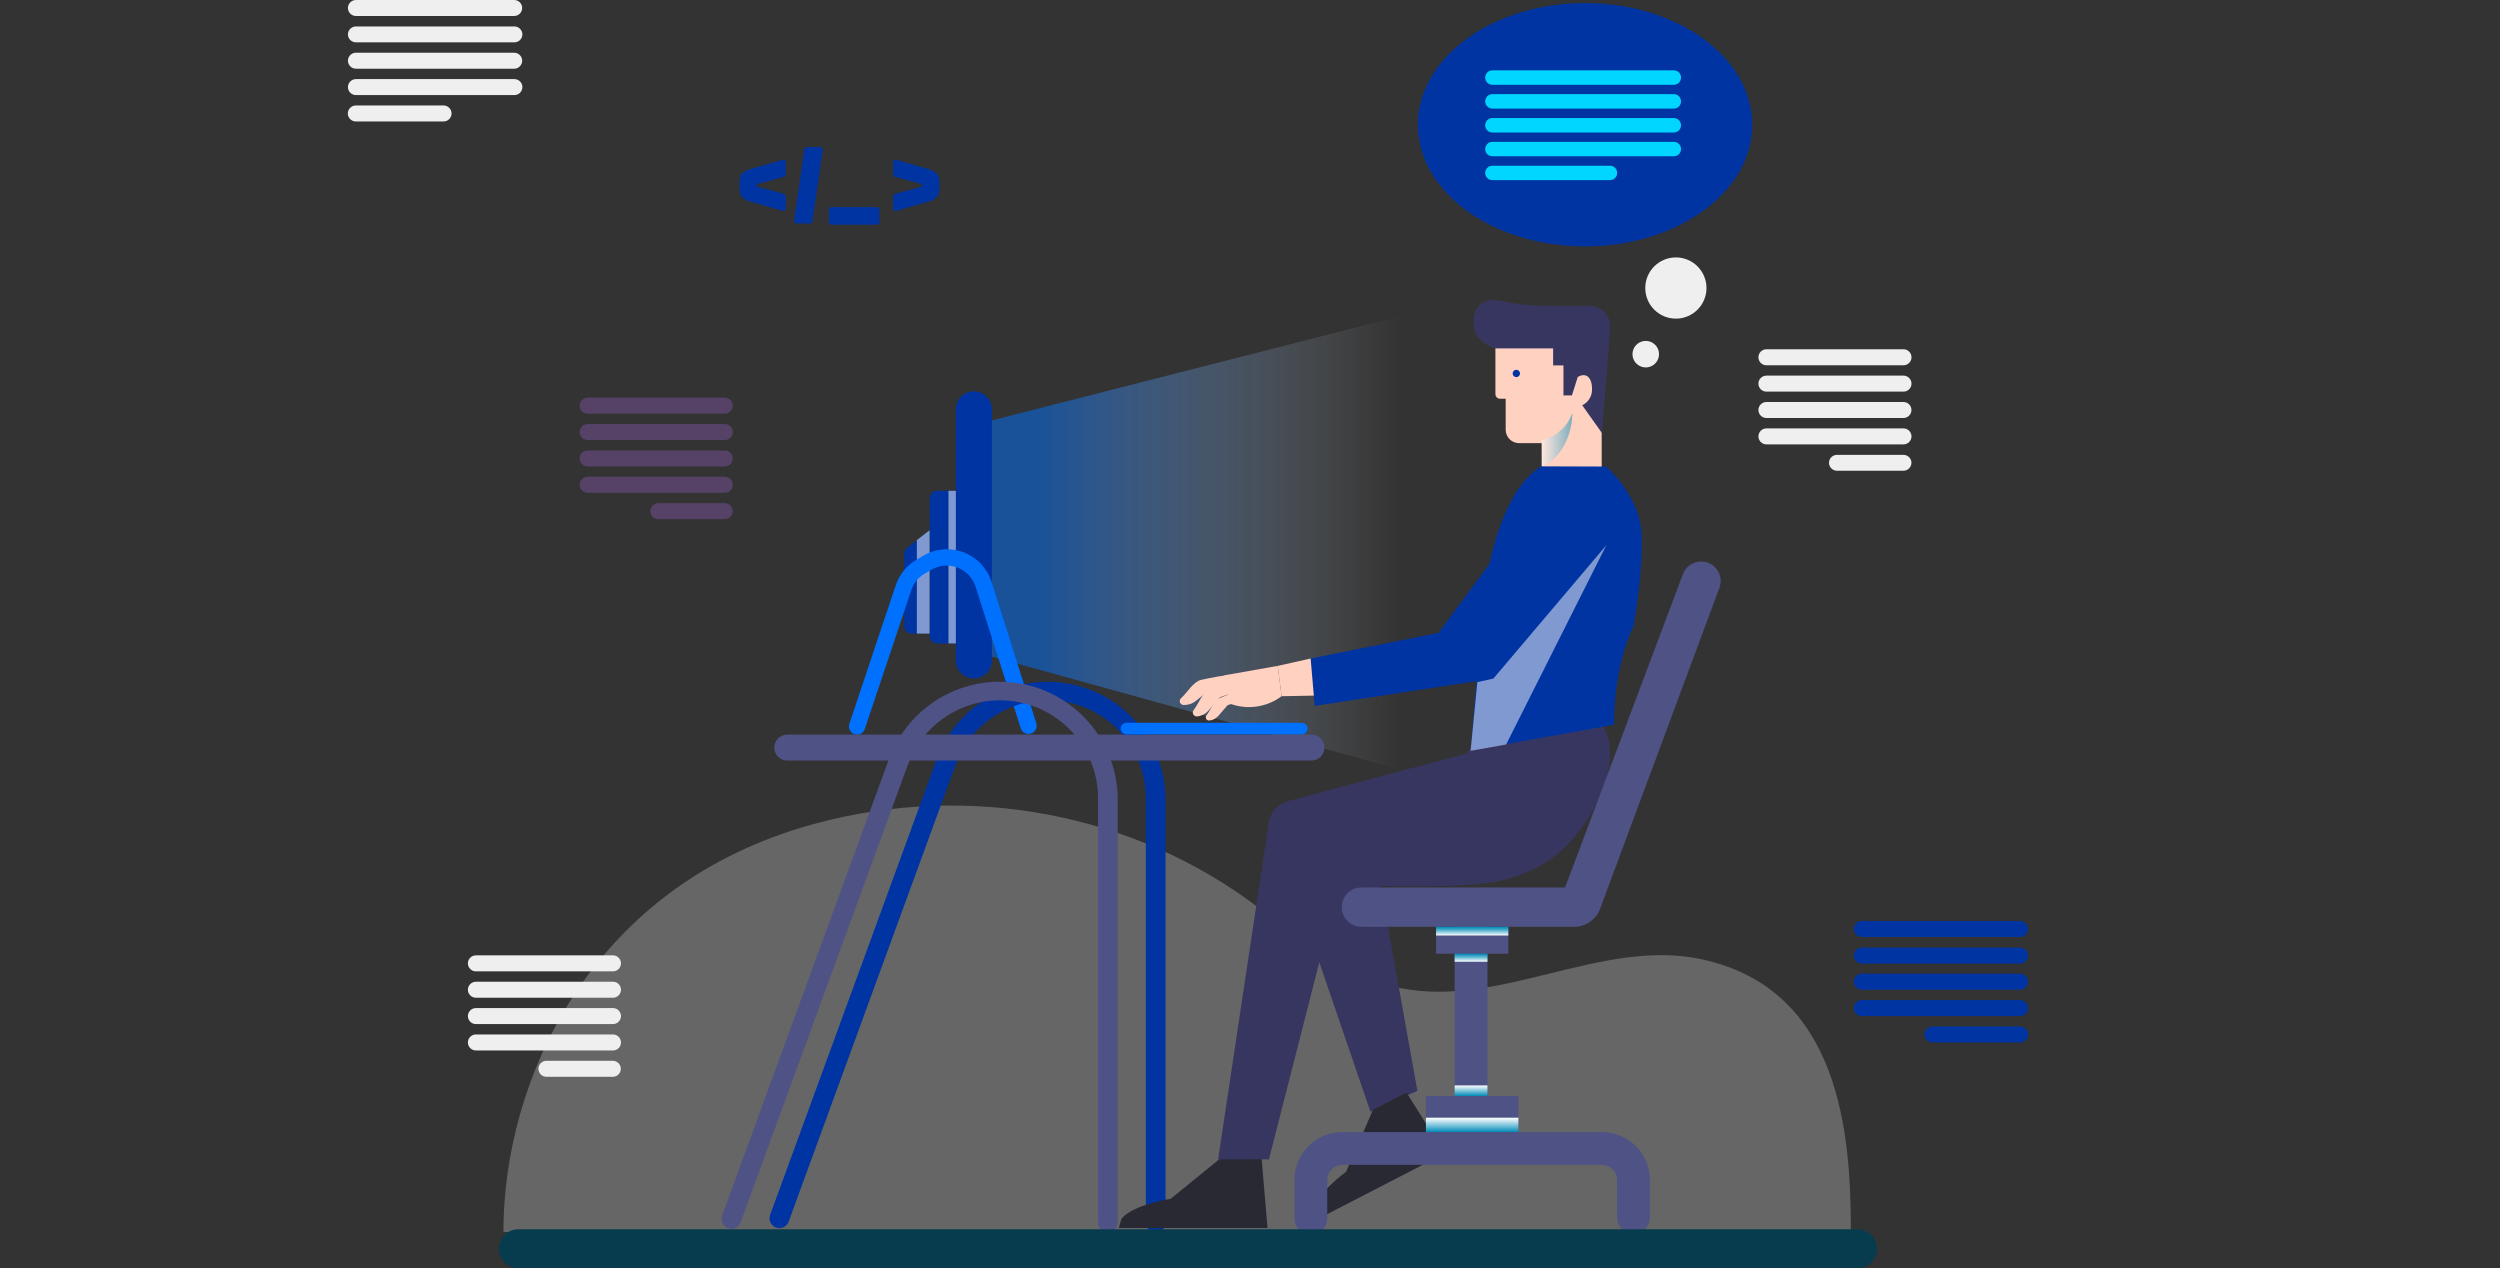 <svg width="690" height="350" viewBox="0 0 690 350" fill="none" xmlns="http://www.w3.org/2000/svg">
<rect x="0" y="0" width="690" height="350" fill="#333333" stroke="none"/>
<g style="mix-blend-mode:multiply" opacity="0.5">
<path style="mix-blend-mode:multiply" opacity="0.5" d="M510.839 340.027C510.839 313.4 508.204 273.068 469.666 264.762C442.241 258.864 414.403 278.097 386.864 272.783C370.551 269.634 357.572 257.809 344.123 248.15C308.863 222.919 263.002 215.909 221.459 228.333C162.306 246.027 138.941 298.583 138.941 340.027H510.839Z" fill="url(#paint0_linear_2535_6514)"/>
</g>
<path d="M273.771 113.002C273.771 110.248 271.542 108.016 268.792 108.016C266.042 108.016 263.812 110.248 263.812 113.002V182.256C263.812 185.009 266.042 187.242 268.792 187.242C271.542 187.242 273.771 185.009 273.771 182.256V113.002Z" fill="#0034A3"/>
<path d="M258.569 135.469H263.855V177.611H258.612C258.083 177.611 257.575 177.401 257.201 177.027C256.827 176.652 256.617 176.145 256.617 175.616V137.463C256.617 136.942 256.821 136.441 257.186 136.068C257.551 135.695 258.047 135.48 258.569 135.469Z" fill="#0034A3"/>
<path d="M251.574 174.869H256.56V146.375L250.32 151.247C250.08 151.438 249.886 151.681 249.753 151.957C249.62 152.234 249.551 152.536 249.551 152.843V172.874C249.553 173.138 249.606 173.399 249.709 173.642C249.812 173.885 249.961 174.105 250.149 174.29C250.337 174.475 250.56 174.622 250.804 174.721C251.048 174.82 251.31 174.87 251.574 174.869Z" fill="#0034A3"/>
<path style="mix-blend-mode:multiply" opacity="0.5" d="M263.815 135.469H261.777V177.582H263.815V135.469Z" fill="url(#paint1_linear_2535_6514)"/>
<path style="mix-blend-mode:multiply" opacity="0.5" d="M253.055 174.866H256.559V146.344L253.055 149.079V174.866Z" fill="url(#paint2_linear_2535_6514)"/>
<path d="M236.572 202.76C236.326 202.757 236.081 202.718 235.846 202.646C235.281 202.454 234.814 202.047 234.548 201.514C234.281 200.98 234.235 200.363 234.421 199.797L247.243 161.487C248.241 158.547 250.264 156.064 252.942 154.492L254.765 153.409C256.437 152.414 258.312 151.81 260.25 151.642C262.188 151.474 264.139 151.746 265.957 152.438C267.775 153.13 269.413 154.223 270.749 155.638C272.084 157.052 273.083 158.749 273.671 160.604L286.08 199.825C286.2 200.371 286.113 200.943 285.837 201.429C285.561 201.916 285.114 202.283 284.583 202.46C284.053 202.637 283.475 202.611 282.962 202.388C282.45 202.164 282.038 201.759 281.806 201.25L269.254 161.943C268.873 160.739 268.225 159.638 267.359 158.72C266.492 157.802 265.43 157.092 264.25 156.643C263.07 156.193 261.805 156.016 260.547 156.125C259.29 156.234 258.073 156.625 256.988 157.27L255.164 158.353C253.435 159.376 252.134 160.99 251.503 162.897L238.681 201.207C238.533 201.652 238.251 202.041 237.874 202.319C237.496 202.597 237.041 202.751 236.572 202.76Z" fill="#0071FF"/>
<path opacity="0.5" d="M386.148 212.331L273.77 181.23V116.023L386.148 87.344V212.331Z" fill="url(#paint3_linear_2535_6514)"/>
<path d="M318.961 340.185C318.242 340.182 317.553 339.893 317.046 339.383C316.539 338.873 316.254 338.183 316.254 337.464V220.726C316.352 214.295 314.157 208.04 310.062 203.081C305.967 198.121 300.24 194.782 293.907 193.66C287.574 192.539 281.049 193.709 275.5 196.962C269.952 200.214 265.742 205.335 263.626 211.409L217.666 337.179C217.419 337.858 216.912 338.41 216.257 338.714C215.603 339.019 214.854 339.051 214.176 338.803C213.498 338.556 212.945 338.049 212.641 337.395C212.336 336.74 212.304 335.991 212.552 335.313L258.526 209.557C261.154 202.369 266.229 196.337 272.861 192.518C279.492 188.698 287.257 187.336 294.793 188.671C302.328 190.005 309.153 193.951 314.07 199.815C318.987 205.679 321.682 213.088 321.682 220.74V337.464C321.682 338.186 321.395 338.878 320.885 339.388C320.375 339.899 319.682 340.185 318.961 340.185Z" fill="#0034A3"/>
<path d="M217.267 209.91H361.972C362.92 209.91 363.83 209.533 364.5 208.862C365.171 208.192 365.548 207.282 365.548 206.334C365.548 205.385 365.171 204.476 364.5 203.805C363.83 203.135 362.92 202.758 361.972 202.758H217.267C216.32 202.762 215.413 203.14 214.743 203.809C214.073 204.479 213.695 205.387 213.691 206.334C213.691 207.282 214.068 208.192 214.739 208.862C215.409 209.533 216.319 209.91 217.267 209.91Z" fill="#4F5285"/>
<path d="M305.785 340.184C305.063 340.184 304.371 339.897 303.86 339.387C303.35 338.877 303.063 338.185 303.063 337.463V220.725C303.151 214.301 300.951 208.056 296.858 203.106C292.764 198.155 287.043 194.822 280.717 193.702C274.392 192.582 267.874 193.747 262.329 196.991C256.784 200.235 252.574 205.345 250.45 211.407L204.476 337.178C204.371 337.535 204.193 337.866 203.955 338.152C203.717 338.438 203.422 338.671 203.09 338.839C202.758 339.006 202.395 339.104 202.023 339.125C201.652 339.147 201.28 339.092 200.931 338.964C200.581 338.836 200.262 338.638 199.992 338.382C199.722 338.126 199.508 337.817 199.362 337.475C199.216 337.132 199.142 336.764 199.145 336.392C199.147 336.02 199.225 335.652 199.375 335.312L245.335 209.541C247.963 202.354 253.038 196.321 259.67 192.502C266.302 188.683 274.067 187.321 281.602 188.655C289.138 189.99 295.963 193.935 300.88 199.799C305.797 205.664 308.492 213.072 308.491 220.725V337.463C308.491 338.182 308.207 338.872 307.699 339.382C307.192 339.892 306.504 340.18 305.785 340.184Z" fill="#4F5285"/>
<path d="M359.31 199.5H310.871C310.451 199.5 310.049 199.667 309.752 199.963C309.456 200.26 309.289 200.662 309.289 201.081C309.287 201.29 309.327 201.497 309.405 201.691C309.484 201.884 309.6 202.06 309.747 202.209C309.894 202.357 310.069 202.475 310.262 202.555C310.455 202.636 310.662 202.677 310.871 202.677H359.31C359.518 202.677 359.725 202.636 359.918 202.555C360.111 202.475 360.286 202.357 360.433 202.209C360.58 202.06 360.696 201.884 360.775 201.691C360.853 201.497 360.893 201.29 360.891 201.081C360.891 200.874 360.85 200.668 360.771 200.476C360.691 200.284 360.575 200.11 360.428 199.963C360.281 199.816 360.107 199.7 359.915 199.62C359.723 199.541 359.517 199.5 359.31 199.5Z" fill="#0071FF"/>
<path d="M410.541 250.672H401.48V304.411H410.541V250.672Z" fill="#4F5285"/>
<path d="M414.031 110.059H415.569V118.607C415.569 119.094 415.665 119.576 415.851 120.025C416.038 120.474 416.31 120.883 416.654 121.227C416.998 121.571 417.407 121.843 417.856 122.03C418.306 122.216 418.787 122.312 419.274 122.312H425.514V129.72H442.068V93.875H412.734V108.763C412.734 109.107 412.871 109.436 413.114 109.68C413.357 109.923 413.687 110.059 414.031 110.059Z" fill="#FFD1C1"/>
<path d="M442.126 119.502L436.698 111.852C437.531 111.452 438.23 110.82 438.71 110.031C439.191 109.242 439.432 108.33 439.405 107.407C439.405 104.059 437.681 102.705 435.458 104.059L433.848 109.13H431.512V100.853H428.662V96.166H412.735C412.735 96.166 406.68 94.741 406.68 89.043C406.68 83.344 410.626 82.375 413.974 83.002C418.392 83.992 422.91 84.47 427.437 84.427H438.763C439.783 84.424 440.785 84.694 441.665 85.21C442.544 85.727 443.269 86.469 443.764 87.361C444.306 88.349 444.548 89.472 444.462 90.595L442.126 119.502Z" fill="#373660"/>
<path style="mix-blend-mode:multiply" opacity="0.5" d="M425.516 121.482C427.449 121.046 429.24 120.125 430.721 118.807C432.201 117.489 433.322 115.816 433.978 113.945C433.978 113.945 434.292 124.431 425.573 128.89L425.516 121.482Z" fill="url(#paint4_linear_2535_6514)"/>
<path d="M418.504 104.086C419.062 104.086 419.515 103.633 419.515 103.074C419.515 102.515 419.062 102.062 418.504 102.062C417.945 102.062 417.492 102.515 417.492 103.074C417.492 103.633 417.945 104.086 418.504 104.086Z" fill="#0034A3"/>
<path d="M337.641 319.027L323.124 330.866C323.124 330.866 312.538 332.476 309.504 336.422L308.777 338.93H349.837L348.141 318.984L337.641 319.027Z" fill="#292934"/>
<path d="M354.324 236.951L378.245 306.831L391.195 301.076L378.786 231.68L354.324 236.951Z" fill="#373660"/>
<path d="M442.209 200.121C442.209 200.121 448.692 207.943 439.36 224.127C430.028 240.312 416.879 243.574 404.47 244.272C387.003 245.255 367.713 243.859 369.579 244.272L350.232 319.979H336.199L350.175 227.019C350.385 225.626 350.997 224.325 351.936 223.275C352.875 222.224 354.1 221.471 355.461 221.107L404.826 207.943L412.021 198.227L442.209 200.121Z" fill="#373660"/>
<path d="M443.365 128.821C443.365 128.821 452.312 136.571 453.039 146.886C453.722 156.702 450.873 172.787 450.873 172.787C450.873 172.787 445.473 182.76 445.473 200.027L405.91 207.15L409.03 169.838C409.03 169.838 410.811 138.253 425.272 128.75L443.365 128.821Z" fill="#0034A3"/>
<path d="M417.492 137.596L443.364 128.82H425.271C422.023 131.092 419.357 134.099 417.492 137.596Z" fill="#0034A3"/>
<path d="M423.419 138.906L396.293 175.663L412.164 187.288L443.336 150.489L423.419 138.906Z" fill="#0034A3"/>
<path d="M397.062 174.664L361.73 181.745L362.856 194.823L412.164 187.287L397.062 174.664Z" fill="#0034A3"/>
<path style="mix-blend-mode:multiply" opacity="0.5" d="M443.338 150.492L412.166 187.292L407.749 188.26L405.883 207.223L415.699 205.47L443.338 150.492Z" fill="url(#paint5_linear_2535_6514)"/>
<path d="M361.73 181.75L352.641 183.787L353.723 192.15L362.613 191.993L361.73 181.75Z" fill="#FFD1C1"/>
<path d="M378.942 306.307L371.52 323.403C371.52 323.403 362.972 329.643 362.031 334.515L362.544 337.051L398.774 318.345L388.203 301.562L378.942 306.307Z" fill="#292934"/>
<path d="M352.64 183.781L337.938 186.388L339.476 194.21C341.833 195.092 344.374 195.365 346.864 195.003C349.355 194.642 351.714 193.659 353.723 192.144L352.64 183.781Z" fill="#FFD1C1"/>
<path d="M339.107 186.234C339.107 186.234 334.021 187.032 331.442 187.659C329.348 188.172 327.581 191.278 325.986 192.688C325.832 192.818 325.717 192.989 325.656 193.181C325.595 193.373 325.589 193.579 325.64 193.774C325.69 193.969 325.795 194.146 325.942 194.284C326.089 194.422 326.272 194.516 326.47 194.555C326.726 194.578 326.984 194.578 327.24 194.555C328.286 194.495 329.285 194.101 330.089 193.429L333.765 190.48L341.515 189.383L339.107 186.234Z" fill="#FFD1C1"/>
<path d="M341.172 187.203C341.172 187.203 336.314 188.913 333.906 190.052C331.94 190.936 330.772 194.327 329.447 195.979C329.322 196.137 329.245 196.327 329.222 196.527C329.199 196.727 329.232 196.929 329.318 197.111C329.404 197.293 329.539 197.447 329.708 197.557C329.876 197.666 330.072 197.727 330.273 197.731C330.533 197.73 330.791 197.696 331.043 197.632C332.055 197.391 332.961 196.826 333.621 196.022L336.699 192.446L344.121 189.953L341.172 187.203Z" fill="#FFD1C1"/>
<path d="M342.397 190.438C342.397 190.438 338.507 191.862 336.57 192.688C334.988 193.387 334.048 196.093 332.994 197.433C332.889 197.559 332.822 197.712 332.8 197.875C332.779 198.037 332.804 198.203 332.872 198.352C332.941 198.501 333.05 198.627 333.188 198.717C333.325 198.806 333.485 198.855 333.649 198.857C333.86 198.852 334.07 198.829 334.276 198.786C335.085 198.584 335.808 198.13 336.342 197.49L338.807 194.64L344.747 192.632L342.397 190.438Z" fill="#FFD1C1"/>
<path d="M464.48 158.467L431.969 244.945H375.751C375.037 244.943 374.329 245.082 373.669 245.354C373.009 245.626 372.409 246.026 371.903 246.53C371.398 247.034 370.997 247.633 370.723 248.293C370.449 248.952 370.309 249.659 370.309 250.373C370.309 251.087 370.449 251.794 370.723 252.454C370.997 253.113 371.398 253.712 371.903 254.216C372.409 254.72 373.009 255.12 373.669 255.392C374.329 255.664 375.037 255.803 375.751 255.801H434.505C436.058 255.793 437.572 255.312 438.845 254.421C440.118 253.53 441.089 252.272 441.628 250.815L474.566 162.228C474.871 161.415 474.973 160.54 474.865 159.678C474.756 158.816 474.441 157.994 473.945 157.281C473.449 156.568 472.788 155.986 472.018 155.585C471.248 155.183 470.392 154.975 469.523 154.977C468.426 154.972 467.354 155.304 466.452 155.929C465.551 156.553 464.862 157.439 464.48 158.467Z" fill="#4F5285"/>
<path d="M419.075 302.5H393.559V314.482H419.075V302.5Z" fill="#4F5285"/>
<path d="M416.297 255.797H396.352V263.219H416.297V255.797Z" fill="#4F5285"/>
<path style="mix-blend-mode:multiply" d="M416.297 255.797H396.352V258.19H416.297V255.797Z" fill="url(#paint6_linear_2535_6514)"/>
<path style="mix-blend-mode:multiply" d="M410.541 263.227H401.48V265.435H410.541V263.227Z" fill="url(#paint7_linear_2535_6514)"/>
<path d="M361.788 340.768C360.587 340.768 359.434 340.291 358.585 339.441C357.735 338.591 357.258 337.439 357.258 336.237V325.666C357.262 322.161 358.656 318.8 361.134 316.322C363.613 313.843 366.974 312.449 370.479 312.445H442.154C445.66 312.449 449.02 313.843 451.499 316.322C453.977 318.8 455.372 322.161 455.375 325.666V335.952C455.375 337.154 454.898 338.306 454.048 339.156C453.199 340.006 452.046 340.483 450.845 340.483C449.643 340.483 448.491 340.006 447.641 339.156C446.792 338.306 446.314 337.154 446.314 335.952V325.666C446.314 324.563 445.876 323.505 445.096 322.725C444.316 321.945 443.258 321.506 442.154 321.506H370.479C369.376 321.506 368.317 321.945 367.537 322.725C366.757 323.505 366.319 324.563 366.319 325.666V336.237C366.315 337.438 365.836 338.588 364.988 339.437C364.139 340.286 362.989 340.764 361.788 340.768Z" fill="#4F5285"/>
<path style="mix-blend-mode:multiply" d="M410.541 299.578H401.48V302.499H410.541V299.578Z" fill="url(#paint8_linear_2535_6514)"/>
<path style="mix-blend-mode:multiply" d="M419.075 308.484H393.559V312.431H419.075V308.484Z" fill="url(#paint9_linear_2535_6514)"/>
<path d="M512.734 350.001H143.059C141.637 350.001 140.273 349.437 139.266 348.433C138.259 347.429 137.691 346.066 137.688 344.644C137.688 343.22 138.253 341.854 139.261 340.847C140.268 339.839 141.634 339.273 143.059 339.273H512.734C513.439 339.273 514.136 339.412 514.787 339.683C515.438 339.953 516.029 340.348 516.527 340.847C517.024 341.346 517.419 341.939 517.687 342.59C517.955 343.242 518.093 343.94 518.091 344.644C518.091 346.065 517.526 347.428 516.522 348.432C515.517 349.437 514.155 350.001 512.734 350.001Z" fill="#073C4E"/>
<path d="M216.045 58.201L207.099 55.641C206.128 55.359 205.385 54.976 204.868 54.491C204.367 53.99 204.117 53.16 204.117 52.002V50.311C204.117 49.153 204.367 48.331 204.868 47.846C205.385 47.345 206.128 46.954 207.099 46.672L216.045 44.113C216.342 44.05 216.553 44.081 216.678 44.206C216.819 44.332 216.89 44.543 216.89 44.84V47.94C216.89 48.237 216.819 48.464 216.678 48.621C216.553 48.762 216.342 48.856 216.045 48.903L209.306 50.711C209.149 50.742 209.04 50.789 208.977 50.851C208.93 50.914 208.907 51.016 208.907 51.157C208.907 51.297 208.93 51.399 208.977 51.462C209.04 51.525 209.149 51.571 209.306 51.603L216.045 53.411C216.342 53.458 216.553 53.559 216.678 53.716C216.819 53.857 216.89 54.076 216.89 54.373V57.473C216.89 57.77 216.819 57.981 216.678 58.107C216.553 58.232 216.342 58.263 216.045 58.201ZM219.164 60.854L221.982 41.412C222.013 41.115 222.084 40.904 222.193 40.779C222.318 40.638 222.53 40.567 222.827 40.567H226.232C226.529 40.567 226.748 40.638 226.889 40.779C227.046 40.904 227.108 41.115 227.077 41.412L224.259 60.854C224.228 61.151 224.15 61.363 224.025 61.488C223.915 61.629 223.712 61.699 223.414 61.699H220.01C219.712 61.699 219.485 61.629 219.329 61.488C219.188 61.363 219.133 61.151 219.164 60.854ZM229.629 62.004C229.331 62.004 229.112 61.934 228.971 61.793C228.846 61.668 228.784 61.456 228.784 61.159V58.013C228.784 57.715 228.846 57.504 228.971 57.379C229.112 57.238 229.331 57.167 229.629 57.167H241.885C242.183 57.167 242.394 57.238 242.519 57.379C242.66 57.504 242.731 57.715 242.731 58.013V61.159C242.731 61.456 242.66 61.668 242.519 61.793C242.394 61.934 242.183 62.004 241.885 62.004H229.629ZM256.287 55.641L247.342 58.201C247.044 58.263 246.825 58.232 246.684 58.107C246.559 57.981 246.496 57.77 246.496 57.473V54.373C246.496 54.076 246.559 53.857 246.684 53.716C246.825 53.559 247.044 53.458 247.342 53.411L254.08 51.603C254.237 51.571 254.339 51.525 254.386 51.462C254.448 51.399 254.479 51.297 254.479 51.157C254.479 51.016 254.448 50.914 254.386 50.851C254.339 50.789 254.237 50.742 254.08 50.711L247.342 48.903C247.044 48.856 246.825 48.762 246.684 48.621C246.559 48.464 246.496 48.237 246.496 47.94V44.84C246.496 44.543 246.559 44.332 246.684 44.206C246.825 44.081 247.044 44.05 247.342 44.113L256.287 46.672C257.258 46.954 257.994 47.345 258.495 47.846C259.011 48.331 259.269 49.153 259.269 50.311V52.002C259.269 53.16 259.011 53.99 258.495 54.491C257.994 54.976 257.258 55.359 256.287 55.641Z" fill="#0034A3"/>
<path d="M437.481 68.011C462.967 68.011 483.627 52.977 483.627 34.431C483.627 15.886 462.967 0.852 437.481 0.852C411.996 0.852 391.336 15.886 391.336 34.431C391.336 52.977 411.996 68.011 437.481 68.011Z" fill="#0034A3"/>
<path d="M462.542 87.944C467.208 87.944 470.99 84.161 470.99 79.495C470.99 74.829 467.208 71.047 462.542 71.047C457.876 71.047 454.094 74.829 454.094 79.495C454.094 84.161 457.876 87.944 462.542 87.944Z" fill="#EFEFEF"/>
<path d="M456.814 95.155C457.327 95.667 457.676 96.319 457.818 97.03C457.96 97.74 457.888 98.477 457.611 99.146C457.335 99.816 456.865 100.388 456.263 100.791C455.661 101.194 454.952 101.409 454.228 101.409C453.503 101.409 452.795 101.194 452.193 100.791C451.59 100.388 451.121 99.816 450.844 99.146C450.567 98.477 450.495 97.74 450.637 97.03C450.779 96.319 451.129 95.667 451.642 95.155C452.328 94.47 453.258 94.086 454.228 94.086C455.197 94.086 456.127 94.47 456.814 95.155Z" fill="#EFEFEF"/>
<path d="M461.972 23.41H411.909C411.378 23.406 410.871 23.192 410.497 22.816C410.124 22.44 409.914 21.931 409.914 21.401C409.914 20.872 410.124 20.364 410.498 19.99C410.872 19.616 411.38 19.406 411.909 19.406H461.972C462.501 19.406 463.008 19.616 463.382 19.99C463.756 20.364 463.966 20.872 463.966 21.401C463.966 21.931 463.757 22.44 463.383 22.816C463.009 23.192 462.502 23.406 461.972 23.41Z" fill="#00D6FF"/>
<path d="M461.972 29.974H411.909C411.38 29.974 410.872 29.763 410.498 29.389C410.124 29.015 409.914 28.508 409.914 27.979C409.914 27.717 409.966 27.458 410.066 27.216C410.166 26.974 410.313 26.754 410.498 26.569C410.683 26.383 410.903 26.236 411.145 26.136C411.387 26.036 411.647 25.984 411.909 25.984H461.972C462.501 25.984 463.008 26.195 463.382 26.569C463.756 26.943 463.966 27.45 463.966 27.979C463.966 28.508 463.756 29.015 463.382 29.389C463.008 29.763 462.501 29.974 461.972 29.974Z" fill="#00D6FF"/>
<path d="M461.972 36.575H411.909C411.647 36.575 411.387 36.523 411.145 36.423C410.903 36.323 410.683 36.176 410.498 35.991C410.313 35.806 410.166 35.586 410.066 35.344C409.966 35.102 409.914 34.842 409.914 34.581C409.914 34.051 410.124 33.544 410.498 33.17C410.872 32.796 411.38 32.586 411.909 32.586H461.972C462.501 32.586 463.008 32.796 463.382 33.17C463.756 33.544 463.966 34.051 463.966 34.581C463.966 35.109 463.756 35.617 463.382 35.991C463.008 36.365 462.501 36.575 461.972 36.575Z" fill="#00D6FF"/>
<path d="M461.972 43.138H411.909C411.38 43.138 410.872 42.927 410.498 42.553C410.124 42.179 409.914 41.672 409.914 41.143C409.914 40.614 410.124 40.107 410.498 39.733C410.872 39.359 411.38 39.148 411.909 39.148H461.972C462.501 39.148 463.008 39.359 463.382 39.733C463.756 40.107 463.966 40.614 463.966 41.143C463.966 41.672 463.756 42.179 463.382 42.553C463.008 42.927 462.501 43.138 461.972 43.138Z" fill="#00D6FF"/>
<path d="M444.349 49.724H411.909C411.38 49.724 410.872 49.513 410.498 49.139C410.124 48.765 409.914 48.258 409.914 47.729C409.914 47.2 410.124 46.693 410.498 46.319C410.872 45.944 411.38 45.734 411.909 45.734H444.349C444.878 45.734 445.385 45.944 445.759 46.319C446.133 46.693 446.343 47.2 446.343 47.729C446.343 48.258 446.133 48.765 445.759 49.139C445.385 49.513 444.878 49.724 444.349 49.724Z" fill="#00D6FF"/>
<path d="M141.916 4.416H98.236C97.651 4.413 97.092 4.179 96.678 3.766C96.265 3.352 96.031 2.793 96.027 2.208C96.027 1.623 96.26 1.061 96.674 0.647C97.088 0.233 97.65 0 98.236 0H141.916C142.502 0 143.064 0.233 143.478 0.647C143.892 1.061 144.124 1.623 144.124 2.208C144.121 2.793 143.887 3.352 143.474 3.766C143.06 4.179 142.501 4.413 141.916 4.416Z" fill="#EFEFEF"/>
<path d="M141.916 11.685H98.236C97.655 11.685 97.097 11.457 96.684 11.049C96.271 10.641 96.035 10.086 96.027 9.506C96.031 8.921 96.265 8.362 96.678 7.948C97.092 7.535 97.651 7.301 98.236 7.297H141.916C142.21 7.292 142.503 7.344 142.777 7.453C143.05 7.561 143.3 7.723 143.51 7.928C143.721 8.133 143.889 8.379 144.004 8.649C144.119 8.92 144.18 9.211 144.181 9.506C144.178 9.798 144.116 10.087 144 10.355C143.884 10.624 143.715 10.866 143.505 11.069C143.294 11.272 143.045 11.431 142.772 11.537C142.5 11.642 142.209 11.693 141.916 11.685Z" fill="#EFEFEF"/>
<path d="M141.916 18.963H98.236C97.65 18.963 97.088 18.731 96.674 18.317C96.26 17.902 96.027 17.341 96.027 16.755C96.031 16.171 96.265 15.611 96.678 15.198C97.092 14.784 97.651 14.551 98.236 14.547H141.916C142.501 14.551 143.06 14.784 143.474 15.198C143.887 15.611 144.121 16.171 144.124 16.755C144.124 17.341 143.892 17.902 143.478 18.317C143.064 18.731 142.502 18.963 141.916 18.963Z" fill="#EFEFEF"/>
<path d="M141.916 26.245H98.236C97.651 26.241 97.092 26.008 96.678 25.594C96.265 25.181 96.031 24.621 96.027 24.037C96.031 23.452 96.265 22.893 96.678 22.48C97.092 22.066 97.651 21.832 98.236 21.828H141.916C142.21 21.823 142.503 21.876 142.777 21.984C143.05 22.092 143.3 22.254 143.51 22.459C143.721 22.665 143.889 22.91 144.004 23.181C144.119 23.451 144.18 23.742 144.181 24.037C144.18 24.331 144.119 24.622 144.004 24.893C143.889 25.164 143.721 25.409 143.51 25.614C143.3 25.82 143.05 25.981 142.777 26.09C142.503 26.198 142.21 26.251 141.916 26.245Z" fill="#EFEFEF"/>
<path d="M122.428 33.526H98.208C97.624 33.522 97.064 33.288 96.651 32.875C96.238 32.462 96.004 31.902 96 31.318C96.004 30.733 96.238 30.174 96.651 29.76C97.064 29.347 97.624 29.113 98.208 29.109H122.428C123.012 29.113 123.572 29.347 123.985 29.76C124.398 30.174 124.632 30.733 124.636 31.318C124.632 31.902 124.398 32.462 123.985 32.875C123.572 33.288 123.012 33.522 122.428 33.526Z" fill="#EFEFEF"/>
<g opacity="0.5">
<path opacity="0.5" d="M162.207 114.174H200.032C200.617 114.171 201.176 113.937 201.589 113.523C202.003 113.11 202.237 112.551 202.24 111.966C202.237 111.382 202.003 110.822 201.589 110.409C201.176 109.995 200.617 109.762 200.032 109.758H162.207C161.62 109.758 161.057 109.99 160.64 110.404C160.224 110.817 159.988 111.379 159.984 111.966C159.988 112.553 160.224 113.115 160.64 113.528C161.057 113.942 161.62 114.174 162.207 114.174Z" fill="#BA71FF"/>
<path opacity="0.5" d="M162.207 121.456H200.032C200.617 121.452 201.176 121.218 201.589 120.805C202.003 120.391 202.237 119.832 202.24 119.247C202.237 118.663 202.003 118.103 201.589 117.69C201.176 117.277 200.617 117.043 200.032 117.039H162.207C161.62 117.039 161.057 117.271 160.64 117.685C160.224 118.099 159.988 118.66 159.984 119.247C159.988 119.834 160.224 120.396 160.64 120.81C161.057 121.223 161.62 121.456 162.207 121.456Z" fill="#BA71FF"/>
<path opacity="0.5" d="M162.207 128.737H200.032C200.617 128.733 201.176 128.499 201.589 128.086C202.003 127.673 202.237 127.113 202.24 126.529C202.24 126.239 202.183 125.951 202.072 125.684C201.961 125.416 201.799 125.172 201.594 124.967C201.388 124.762 201.145 124.599 200.877 124.488C200.609 124.377 200.322 124.32 200.032 124.32H162.207C161.916 124.318 161.627 124.374 161.357 124.484C161.088 124.594 160.843 124.757 160.636 124.962C160.43 125.167 160.266 125.411 160.154 125.68C160.042 125.949 159.984 126.237 159.984 126.529C159.988 127.116 160.224 127.677 160.64 128.091C161.057 128.505 161.62 128.737 162.207 128.737Z" fill="#BA71FF"/>
<path opacity="0.5" d="M162.207 136.002H200.032C200.322 136.002 200.609 135.945 200.877 135.834C201.145 135.723 201.388 135.561 201.594 135.356C201.799 135.151 201.961 134.907 202.072 134.639C202.183 134.371 202.24 134.084 202.24 133.794C202.237 133.21 202.003 132.65 201.589 132.237C201.176 131.824 200.617 131.59 200.032 131.586H162.207C161.62 131.586 161.057 131.818 160.64 132.232C160.224 132.646 159.988 133.207 159.984 133.794C159.984 134.085 160.042 134.374 160.154 134.643C160.266 134.911 160.43 135.155 160.636 135.361C160.843 135.566 161.088 135.728 161.357 135.838C161.627 135.949 161.916 136.004 162.207 136.002Z" fill="#BA71FF"/>
<path opacity="0.5" d="M181.697 143.284H200.032C200.617 143.28 201.176 143.046 201.589 142.633C202.003 142.219 202.237 141.66 202.24 141.075C202.237 140.491 202.003 139.931 201.589 139.518C201.176 139.105 200.617 138.871 200.032 138.867H181.697C181.407 138.867 181.119 138.924 180.851 139.035C180.584 139.146 180.34 139.309 180.135 139.514C179.93 139.719 179.767 139.962 179.656 140.23C179.545 140.498 179.488 140.785 179.488 141.075C179.488 141.365 179.545 141.653 179.656 141.92C179.767 142.188 179.93 142.432 180.135 142.637C180.34 142.842 180.584 143.005 180.851 143.116C181.119 143.227 181.407 143.284 181.697 143.284Z" fill="#BA71FF"/>
</g>
<path d="M487.529 100.821H525.368C525.952 100.818 526.512 100.584 526.925 100.17C527.339 99.757 527.572 99.198 527.576 98.613C527.576 98.026 527.344 97.463 526.93 97.047C526.517 96.63 525.955 96.394 525.368 96.391H487.529C486.942 96.394 486.38 96.63 485.966 97.047C485.552 97.463 485.32 98.026 485.32 98.613C485.324 99.198 485.558 99.757 485.971 100.17C486.385 100.584 486.944 100.818 487.529 100.821Z" fill="#EFEFEF"/>
<path d="M487.529 108.088H525.368C525.954 108.088 526.515 107.856 526.929 107.442C527.344 107.027 527.576 106.466 527.576 105.88C527.572 105.296 527.339 104.736 526.925 104.323C526.512 103.909 525.952 103.676 525.368 103.672H487.529C486.944 103.676 486.385 103.909 485.971 104.323C485.558 104.736 485.324 105.296 485.32 105.88C485.32 106.466 485.553 107.027 485.967 107.442C486.381 107.856 486.943 108.088 487.529 108.088Z" fill="#EFEFEF"/>
<path d="M487.529 115.367H525.354C526.574 115.367 527.562 114.379 527.562 113.159C527.562 111.939 526.574 110.951 525.354 110.951H487.529C486.309 110.951 485.321 111.939 485.321 113.159C485.321 114.379 486.309 115.367 487.529 115.367Z" fill="#EFEFEF"/>
<path d="M487.529 122.651H525.368C525.952 122.647 526.512 122.413 526.925 122C527.339 121.587 527.572 121.027 527.576 120.443C527.572 119.858 527.339 119.299 526.925 118.885C526.512 118.472 525.952 118.238 525.368 118.234H487.529C486.944 118.238 486.385 118.472 485.971 118.885C485.558 119.299 485.324 119.858 485.32 120.443C485.324 121.027 485.558 121.587 485.971 122C486.385 122.413 486.944 122.647 487.529 122.651Z" fill="#EFEFEF"/>
<path d="M507.019 129.927H525.355C525.935 129.924 526.49 129.694 526.902 129.286C527.315 128.879 527.552 128.327 527.563 127.747C527.563 127.162 527.331 126.6 526.916 126.186C526.502 125.772 525.941 125.539 525.355 125.539H507.019C506.728 125.537 506.44 125.593 506.17 125.703C505.9 125.813 505.655 125.976 505.449 126.181C505.242 126.386 505.078 126.63 504.966 126.899C504.854 127.168 504.797 127.456 504.797 127.747C504.808 128.329 505.047 128.884 505.463 129.291C505.878 129.699 506.437 129.927 507.019 129.927Z" fill="#EFEFEF"/>
<path d="M131.359 268.096H169.184C169.769 268.092 170.328 267.859 170.742 267.445C171.155 267.032 171.389 266.472 171.393 265.888C171.389 265.303 171.155 264.744 170.742 264.331C170.328 263.917 169.769 263.683 169.184 263.68H131.359C130.772 263.68 130.209 263.912 129.793 264.326C129.376 264.739 129.14 265.301 129.137 265.888C129.14 266.475 129.376 267.037 129.793 267.45C130.209 267.864 130.772 268.096 131.359 268.096Z" fill="#EFEFEF"/>
<path d="M131.359 275.377H169.184C169.769 275.374 170.328 275.14 170.742 274.727C171.155 274.313 171.389 273.754 171.393 273.169C171.393 272.584 171.16 272.022 170.746 271.608C170.332 271.194 169.77 270.961 169.184 270.961H131.359C131.068 270.959 130.779 271.015 130.51 271.125C130.24 271.235 129.995 271.397 129.789 271.603C129.582 271.808 129.418 272.052 129.306 272.321C129.194 272.59 129.137 272.878 129.137 273.169C129.14 273.756 129.376 274.318 129.793 274.732C130.209 275.145 130.772 275.378 131.359 275.377Z" fill="#EFEFEF"/>
<path d="M131.359 282.643H169.184C169.77 282.643 170.332 282.41 170.746 281.996C171.16 281.582 171.393 281.021 171.393 280.435C171.389 279.85 171.155 279.291 170.742 278.877C170.328 278.464 169.769 278.23 169.184 278.227H131.359C130.772 278.227 130.209 278.459 129.793 278.872C129.376 279.286 129.14 279.848 129.137 280.435C129.137 280.726 129.194 281.014 129.306 281.283C129.418 281.552 129.582 281.796 129.789 282.001C129.995 282.207 130.24 282.369 130.51 282.479C130.779 282.589 131.068 282.645 131.359 282.643Z" fill="#EFEFEF"/>
<path d="M131.359 289.924H169.184C169.77 289.924 170.332 289.692 170.746 289.278C171.16 288.863 171.393 288.302 171.393 287.716C171.389 287.132 171.155 286.572 170.742 286.159C170.328 285.745 169.769 285.512 169.184 285.508H131.359C130.772 285.508 130.209 285.74 129.793 286.154C129.376 286.567 129.14 287.129 129.137 287.716C129.137 288.007 129.194 288.296 129.306 288.564C129.418 288.833 129.582 289.077 129.789 289.283C129.995 289.488 130.24 289.65 130.51 289.76C130.779 289.87 131.068 289.926 131.359 289.924Z" fill="#EFEFEF"/>
<path d="M150.806 297.198H169.142C169.726 297.194 170.286 296.96 170.699 296.547C171.112 296.134 171.346 295.574 171.35 294.99C171.346 294.405 171.112 293.845 170.699 293.432C170.286 293.019 169.726 292.785 169.142 292.781H150.806C150.221 292.785 149.662 293.019 149.249 293.432C148.835 293.845 148.601 294.405 148.598 294.99C148.601 295.574 148.835 296.134 149.249 296.547C149.662 296.96 150.221 297.194 150.806 297.198Z" fill="#EFEFEF"/>
<path d="M513.857 258.604H557.523C558.109 258.604 558.67 258.371 559.085 257.957C559.499 257.543 559.731 256.981 559.731 256.396C559.731 255.81 559.499 255.248 559.085 254.834C558.67 254.42 558.109 254.187 557.523 254.188H513.857C513.272 254.191 512.713 254.425 512.299 254.838C511.886 255.252 511.652 255.811 511.648 256.396C511.652 256.98 511.886 257.54 512.299 257.953C512.713 258.366 513.272 258.6 513.857 258.604Z" fill="#0034A3"/>
<path d="M513.857 265.948H557.523C558.109 265.948 558.67 265.715 559.085 265.301C559.499 264.887 559.731 264.325 559.731 263.74C559.733 263.449 559.677 263.161 559.567 262.892C559.457 262.624 559.294 262.379 559.089 262.174C558.883 261.968 558.639 261.806 558.37 261.696C558.102 261.585 557.814 261.529 557.523 261.531H513.857C513.271 261.531 512.709 261.764 512.295 262.178C511.881 262.592 511.648 263.154 511.648 263.74C511.652 264.324 511.886 264.884 512.299 265.297C512.713 265.71 513.272 265.944 513.857 265.948Z" fill="#0034A3"/>
<path d="M513.857 273.165H557.523C558.109 273.165 558.67 272.932 559.085 272.518C559.499 272.104 559.731 271.543 559.731 270.957C559.733 270.666 559.677 270.377 559.567 270.107C559.457 269.838 559.295 269.593 559.09 269.386C558.884 269.18 558.64 269.016 558.371 268.904C558.103 268.792 557.814 268.734 557.523 268.734H513.857C513.27 268.738 512.708 268.974 512.294 269.39C511.881 269.807 511.648 270.37 511.648 270.957C511.652 271.541 511.886 272.101 512.299 272.514C512.713 272.928 513.272 273.161 513.857 273.165Z" fill="#0034A3"/>
<path d="M513.857 280.432H557.523C557.814 280.434 558.102 280.378 558.37 280.268C558.639 280.158 558.883 279.995 559.089 279.79C559.294 279.584 559.457 279.34 559.567 279.071C559.677 278.802 559.733 278.514 559.731 278.224C559.731 277.638 559.499 277.077 559.085 276.662C558.67 276.248 558.109 276.016 557.523 276.016H513.857C513.272 276.019 512.713 276.253 512.299 276.667C511.886 277.08 511.652 277.639 511.648 278.224C511.648 278.81 511.881 279.371 512.295 279.785C512.709 280.199 513.271 280.432 513.857 280.432Z" fill="#0034A3"/>
<path d="M533.349 287.713H557.568C558.154 287.713 558.716 287.481 559.13 287.067C559.544 286.652 559.777 286.091 559.777 285.505C559.777 284.919 559.544 284.358 559.13 283.944C558.716 283.53 558.154 283.297 557.568 283.297H533.349C532.764 283.301 532.205 283.534 531.792 283.948C531.378 284.361 531.144 284.921 531.141 285.505C531.144 286.09 531.378 286.649 531.792 287.062C532.205 287.476 532.764 287.71 533.349 287.713Z" fill="#0034A3"/>
<defs>
<linearGradient id="paint0_linear_2535_6514" x1="93790.2" y1="35520.3" x2="93790.2" y2="52753.9" gradientUnits="userSpaceOnUse">
<stop stop-color="white"/>
<stop offset="1"/>
</linearGradient>
<linearGradient id="paint1_linear_2535_6514" x1="686.636" y1="11261.9" x2="689.549" y2="11261.9" gradientUnits="userSpaceOnUse">
<stop stop-color="white"/>
<stop offset="1"/>
</linearGradient>
<linearGradient id="paint2_linear_2535_6514" x1="962.479" y1="7763.45" x2="971.101" y2="7763.45" gradientUnits="userSpaceOnUse">
<stop stop-color="white"/>
<stop offset="1"/>
</linearGradient>
<linearGradient id="paint3_linear_2535_6514" x1="273.77" y1="149.83" x2="386.148" y2="149.83" gradientUnits="userSpaceOnUse">
<stop stop-color="#0071FF"/>
<stop offset="0.12" stop-color="#0071FF"/>
<stop offset="1" stop-color="white" stop-opacity="0"/>
</linearGradient>
<linearGradient id="paint4_linear_2535_6514" x1="425.516" y1="121.425" x2="433.978" y2="121.425" gradientUnits="userSpaceOnUse">
<stop stop-color="white"/>
<stop offset="1" stop-color="#008BB8"/>
</linearGradient>
<linearGradient id="paint5_linear_2535_6514" x1="12005.3" y1="16027.7" x2="12989.9" y2="16027.7" gradientUnits="userSpaceOnUse">
<stop stop-color="white"/>
<stop offset="1"/>
</linearGradient>
<linearGradient id="paint6_linear_2535_6514" x1="406.31" y1="258.205" x2="406.31" y2="255.797" gradientUnits="userSpaceOnUse">
<stop stop-color="white"/>
<stop offset="0.12" stop-color="#DBEFF5"/>
<stop offset="0.45" stop-color="#7FC5DB"/>
<stop offset="0.71" stop-color="#3AA6C8"/>
<stop offset="0.9" stop-color="#1092BC"/>
<stop offset="1" stop-color="#008BB8"/>
</linearGradient>
<linearGradient id="paint7_linear_2535_6514" x1="406.011" y1="265.435" x2="406.011" y2="263.227" gradientUnits="userSpaceOnUse">
<stop stop-color="white"/>
<stop offset="0.34" stop-color="#9FD3E4"/>
<stop offset="0.66" stop-color="#4AACCC"/>
<stop offset="0.89" stop-color="#1494BE"/>
<stop offset="1" stop-color="#008BB8"/>
</linearGradient>
<linearGradient id="paint8_linear_2535_6514" x1="406.011" y1="302.499" x2="406.011" y2="299.578" gradientUnits="userSpaceOnUse">
<stop stop-color="#008BB8"/>
<stop offset="1" stop-color="white"/>
</linearGradient>
<linearGradient id="paint9_linear_2535_6514" x1="406.309" y1="312.445" x2="406.309" y2="308.484" gradientUnits="userSpaceOnUse">
<stop stop-color="#008BB8"/>
<stop offset="0.39" stop-color="#69BBD5"/>
<stop offset="0.81" stop-color="#D4EBF3"/>
<stop offset="1" stop-color="white"/>
</linearGradient>
</defs>
</svg>
